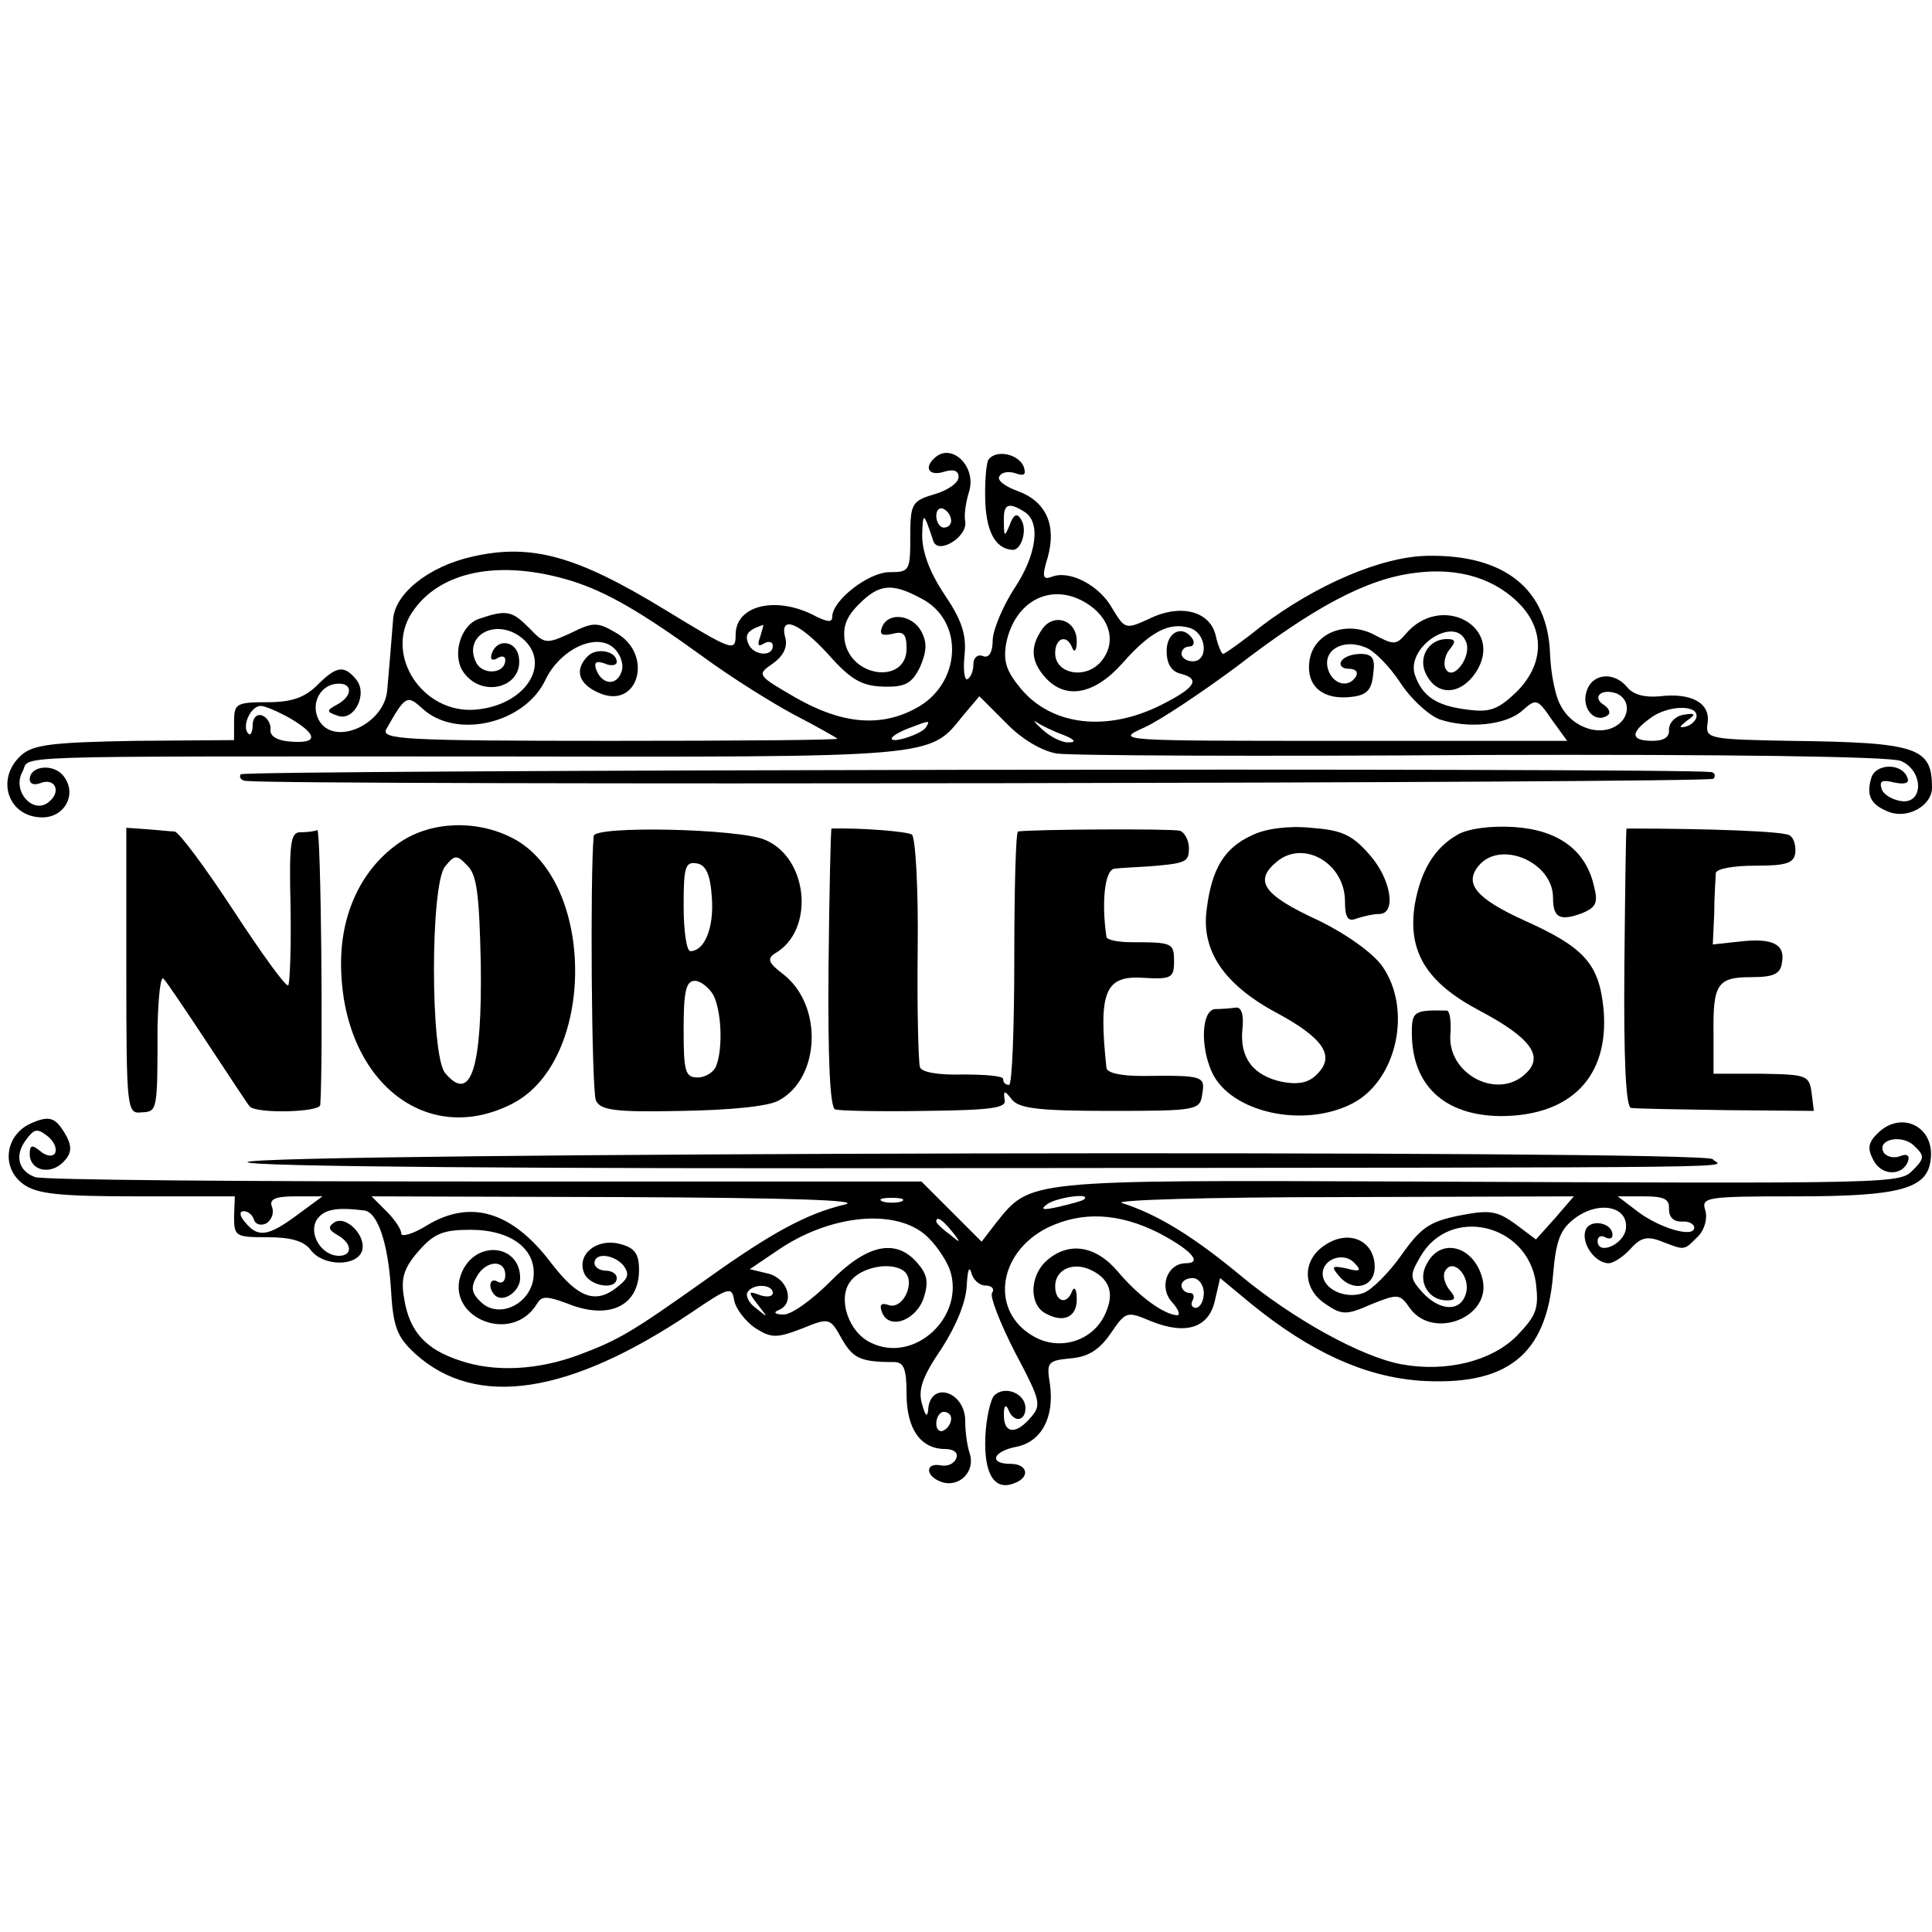 <?xml version="1.0" standalone="no"?>
<!DOCTYPE svg PUBLIC "-//W3C//DTD SVG 20010904//EN"
 "http://www.w3.org/TR/2001/REC-SVG-20010904/DTD/svg10.dtd">
<svg version="1.0" xmlns="http://www.w3.org/2000/svg"
 width="260pt" height="260pt" viewBox="0 0 260 260"
 preserveAspectRatio="xMidYMid meet">
<g transform="translate(0,260) scale(0.1,-0.1)"
fill="#000000" stroke="none">
<path d="M1257 1983 c-14 -13 -6 -24 13 -18 13 4 20 2 20 -7 0 -8 -15 -18 -32
-23 -31 -9 -33 -13 -33 -58 0 -45 -1 -47 -28 -47 -28 0 -77 -38 -77 -60 0 -8
-6 -7 -21 0 -53 29 -109 16 -109 -24 0 -24 -4 -22 -96 34 -118 72 -179 89
-258 71 -59 -13 -105 -50 -107 -85 -2 -25 -6 -75 -8 -96 -5 -46 -72 -75 -92
-39 -12 23 3 49 27 49 19 0 18 -17 -2 -28 -15 -8 -15 -10 0 -15 22 -9 42 29
25 49 -16 19 -26 18 -52 -8 -17 -17 -35 -23 -67 -23 -42 0 -45 -2 -45 -26 l0
-25 -133 -1 c-111 -2 -137 -5 -153 -19 -36 -32 -18 -84 28 -84 30 0 47 31 29
55 -13 18 -46 15 -46 -4 0 -6 6 -8 14 -5 20 8 29 -11 12 -25 -21 -18 -50 14
-36 40 13 23 -48 21 626 21 609 -1 594 -2 640 55 l22 26 36 -36 c21 -22 49
-38 68 -41 18 -3 276 -4 573 -2 327 1 549 -2 563 -8 31 -13 31 -59 0 -54 -12
2 -24 9 -26 17 -3 10 1 12 17 8 14 -3 21 -1 18 6 -7 21 -44 20 -49 -1 -7 -24
1 -36 25 -45 25 -9 57 9 57 33 0 54 -19 61 -191 63 -111 2 -114 3 -111 24 4
27 -22 41 -64 36 -20 -2 -36 2 -44 12 -18 22 -48 19 -55 -6 -7 -22 11 -43 28
-32 5 3 3 9 -4 14 -17 10 -5 23 16 16 20 -8 19 -34 -2 -45 -24 -13 -59 1 -73
29 -7 12 -13 43 -14 69 -3 87 -61 134 -165 132 -62 -1 -150 -39 -224 -95 -26
-21 -49 -37 -51 -37 -2 0 -7 11 -10 25 -8 33 -48 43 -90 22 -31 -14 -32 -14
-49 14 -17 31 -57 52 -81 43 -13 -5 -14 0 -6 26 12 43 -2 75 -40 89 -17 6 -29
15 -25 20 3 6 13 7 22 4 11 -4 14 -2 11 8 -6 18 -38 25 -48 10 -3 -6 -5 -32
-4 -58 2 -41 15 -62 37 -63 12 0 20 28 11 41 -5 9 -10 7 -15 -7 -7 -17 -8 -17
-8 4 -1 24 6 27 28 13 22 -14 16 -58 -14 -103 -15 -23 -28 -54 -29 -68 0 -18
-5 -26 -13 -23 -7 3 -13 -2 -13 -10 0 -9 -3 -18 -8 -21 -4 -2 -6 12 -4 32 3
28 -4 48 -27 82 -20 30 -30 57 -30 80 1 32 2 31 15 -8 6 -19 46 5 43 26 -2 9
1 27 5 40 11 34 -24 68 -47 45z m23 -84 c0 -5 -4 -9 -10 -9 -5 0 -10 7 -10 16
0 8 5 12 10 9 6 -3 10 -10 10 -16z m-510 -81 c47 -15 92 -41 175 -101 38 -28
94 -63 124 -79 31 -16 57 -31 58 -32 2 -2 -136 -3 -306 -3 -280 0 -309 2 -301
16 26 46 28 46 49 27 45 -41 137 -20 165 39 20 42 70 65 93 42 9 -9 13 -23 9
-32 -7 -19 -27 -16 -34 5 -3 9 1 11 12 7 9 -4 16 -2 16 2 0 15 -27 20 -39 8
-18 -18 -13 -37 14 -49 54 -25 76 52 23 81 -24 14 -30 14 -60 -1 -33 -15 -35
-15 -56 7 -23 23 -30 25 -68 12 -25 -9 -36 -50 -20 -72 26 -36 82 -19 74 22
-4 21 -29 24 -36 4 -3 -8 0 -11 7 -7 6 4 11 3 11 -2 0 -19 -30 -21 -39 -4 -18
35 23 60 58 36 46 -33 11 -93 -59 -99 -71 -6 -123 73 -86 130 37 57 119 73
216 43z m1278 -34 c31 -35 29 -79 -7 -115 -25 -24 -36 -28 -66 -24 -42 5 -61
18 -71 47 -12 38 55 81 69 44 8 -19 -17 -53 -27 -37 -4 6 -2 18 4 26 10 12 9
15 -3 15 -25 0 -40 -26 -27 -49 15 -28 46 -26 66 4 40 61 -47 109 -95 51 -12
-14 -16 -14 -42 0 -39 20 -83 1 -87 -37 -4 -32 18 -51 55 -47 22 2 29 9 31 31
3 21 -1 27 -17 27 -11 0 -23 -4 -26 -10 -3 -5 1 -10 10 -10 9 0 13 -4 10 -10
-10 -17 -32 -11 -38 10 -7 25 20 41 50 29 12 -4 33 -26 47 -47 14 -22 38 -44
53 -50 39 -13 90 -8 112 12 18 16 20 16 39 -12 l21 -29 -305 0 c-301 0 -304 0
-264 18 22 10 77 47 123 81 105 81 176 119 241 127 60 8 110 -8 144 -45z
m-809 11 c60 -30 55 -117 -8 -149 -47 -25 -99 -20 -160 15 -52 30 -53 31 -31
46 14 10 20 22 17 34 -9 32 18 22 58 -22 30 -34 45 -42 73 -43 30 -1 39 4 50
26 9 21 10 33 2 48 -12 23 -45 27 -53 6 -4 -10 0 -12 14 -9 15 4 19 0 19 -20
0 -47 -73 -40 -83 9 -3 20 1 33 19 51 27 27 44 29 83 8z m228 -10 c28 -20 35
-51 15 -75 -21 -25 -62 -17 -62 11 0 21 16 26 23 7 3 -7 6 -3 6 8 1 29 -30 40
-46 18 -17 -24 -16 -44 4 -66 27 -30 66 -23 104 20 38 43 63 55 90 47 23 -7
26 -45 4 -45 -8 0 -15 5 -15 10 0 6 5 10 11 10 5 0 7 5 4 10 -13 20 -35 10
-35 -16 0 -17 6 -28 20 -31 26 -7 18 -19 -28 -42 -72 -36 -146 -28 -188 22
-20 24 -24 37 -20 61 12 60 65 85 113 51z m-444 -42 c-4 -11 -3 -14 5 -9 7 4
12 2 12 -3 0 -16 -27 -13 -33 3 -5 12 -1 18 20 25 1 1 -1 -6 -4 -16z m-632
-110 c37 -22 37 -34 0 -31 -17 1 -28 7 -27 16 1 8 -5 17 -11 19 -7 3 -13 -3
-13 -13 0 -9 -3 -15 -6 -11 -9 9 3 37 17 37 6 0 24 -8 40 -17z m1892 2 c-1 -5
-7 -11 -15 -13 -9 -2 -8 0 2 8 13 9 12 11 -5 8 -11 -2 -19 -11 -19 -20 1 -10
-7 -15 -22 -15 -30 0 -31 11 -1 32 23 16 63 17 60 0z m-852 -24 c15 -6 18 -10
8 -10 -9 -1 -25 7 -36 17 -10 9 -14 14 -8 10 6 -4 22 -12 36 -17z m-185 10
c-6 -9 -46 -22 -46 -15 0 3 10 9 23 14 29 11 29 11 23 1z"/>
<path d="M324 1558 c-3 -4 1 -9 8 -9 65 -6 1971 -3 1974 3 3 4 2 8 -3 9 -56 6
-1976 3 -1979 -3z"/>
<path d="M170 1293 c0 -186 1 -192 20 -190 22 1 22 1 22 115 1 40 4 69 8 65 4
-4 31 -44 60 -88 29 -44 54 -82 56 -84 9 -10 94 -8 95 2 4 60 1 371 -4 370 -4
-2 -14 -3 -23 -3 -13 0 -15 -15 -13 -100 1 -56 -1 -103 -3 -106 -3 -3 -36 43
-74 101 -38 58 -73 105 -79 106 -5 0 -22 2 -37 3 l-28 2 0 -193z"/>
<path d="M539 1467 c-52 -35 -81 -96 -80 -167 2 -155 115 -245 231 -185 112
58 112 299 0 357 -48 25 -109 23 -151 -5z m108 -163 c2 -141 -13 -190 -48
-148 -20 24 -20 254 0 278 13 16 16 16 30 1 13 -12 16 -41 18 -131z"/>
<path d="M799 1475 c-5 -50 -3 -344 3 -356 6 -13 25 -16 115 -14 65 1 117 6
131 14 56 30 60 128 6 170 -20 15 -22 21 -11 28 54 31 45 129 -14 153 -36 15
-229 19 -230 5z m159 -83 c3 -41 -10 -72 -29 -72 -5 0 -9 27 -9 61 0 52 2 60
18 57 12 -2 18 -15 20 -46z m2 -131 c11 -22 13 -71 4 -95 -3 -9 -15 -16 -25
-16 -17 0 -19 8 -19 65 0 50 3 65 15 65 8 0 19 -9 25 -19z"/>
<path d="M1119 1485 c-1 0 -3 -84 -4 -187 -1 -124 2 -189 9 -191 6 -2 61 -3
121 -2 90 1 110 4 107 15 -2 13 0 13 10 0 10 -12 38 -15 133 -15 117 0 120 1
123 23 4 24 1 25 -80 24 -30 0 -48 4 -49 11 -11 103 -2 125 51 121 36 -2 40 0
40 22 0 25 -2 26 -57 26 -18 0 -33 3 -34 7 -7 48 -2 91 11 92 8 1 29 2 45 3
52 4 55 6 55 25 0 10 -6 21 -12 23 -11 3 -200 2 -218 -1 -3 -1 -5 -78 -5 -171
0 -94 -3 -170 -7 -170 -5 0 -8 3 -8 8 0 4 -24 6 -54 6 -33 -1 -56 3 -58 10 -2
6 -4 78 -3 159 1 82 -3 151 -8 154 -7 4 -67 9 -108 8z"/>
<path d="M1685 1476 c-37 -17 -54 -44 -61 -99 -8 -56 23 -102 94 -140 63 -34
79 -58 55 -82 -11 -12 -25 -15 -47 -11 -39 8 -58 32 -54 71 2 19 -1 30 -9 29
-7 -1 -20 -2 -28 -2 -18 -2 -20 -50 -4 -85 25 -54 123 -76 189 -42 60 31 81
127 40 185 -13 18 -48 43 -87 62 -74 34 -86 53 -54 79 36 29 91 -3 91 -54 0
-22 4 -28 16 -23 9 3 22 6 30 6 24 0 16 48 -14 81 -23 26 -37 32 -78 35 -29 3
-61 -1 -79 -10z"/>
<path d="M1962 1477 c-32 -18 -50 -49 -58 -94 -10 -63 15 -105 87 -143 68 -36
87 -61 63 -84 -38 -38 -108 -1 -102 54 1 16 -1 30 -5 30 -44 1 -47 -1 -47 -30
0 -70 43 -111 119 -112 95 0 147 53 139 144 -6 61 -26 83 -106 119 -66 30 -82
50 -62 74 29 35 100 5 100 -43 0 -27 9 -32 39 -21 19 8 22 14 16 37 -11 48
-48 75 -107 79 -32 2 -62 -2 -76 -10z"/>
<path d="M2189 1485 c-1 0 -2 -84 -3 -187 -1 -124 2 -188 9 -189 5 -1 63 -2
128 -3 l118 -1 -3 24 c-3 24 -7 25 -67 26 l-65 0 0 53 c-1 68 5 77 51 77 29 0
39 4 41 19 5 25 -12 34 -56 29 l-37 -4 2 43 c0 24 2 48 2 53 1 6 24 10 53 10
41 0 52 3 54 17 1 10 -2 21 -8 24 -8 5 -102 9 -219 9z"/>
<path d="M39 1087 c-33 -17 -37 -60 -7 -81 18 -13 50 -16 153 -16 l131 0 -1
-27 c0 -27 2 -28 45 -28 31 0 49 -5 58 -17 16 -22 61 -23 69 -2 7 20 -21 49
-37 39 -9 -6 -8 -10 4 -17 20 -11 21 -28 2 -28 -23 0 -41 29 -30 48 9 14 25
18 64 13 18 -2 32 -43 36 -104 3 -53 8 -66 33 -89 82 -74 207 -55 372 56 50
34 54 35 57 16 2 -11 15 -28 28 -37 22 -14 29 -14 63 -1 37 15 38 15 54 -14
15 -26 25 -31 70 -31 13 0 17 -8 17 -43 0 -47 19 -74 52 -74 11 0 18 -5 15
-12 -2 -7 -11 -12 -21 -10 -21 4 -21 -14 0 -22 24 -9 47 13 39 38 -4 12 -6 31
-6 42 1 42 -48 57 -50 16 -1 -10 -4 -7 -8 8 -6 19 0 37 26 75 20 31 33 63 34
85 1 19 3 27 6 18 2 -10 11 -18 19 -18 8 0 13 -4 9 -10 -3 -5 11 -41 31 -80
36 -68 36 -71 19 -90 -20 -22 -35 -18 -34 8 0 11 3 12 6 5 7 -18 23 -16 23 2
0 20 -28 31 -42 17 -5 -5 -11 -31 -12 -56 -2 -49 12 -73 39 -62 22 8 18 26 -5
26 -30 0 -24 17 8 23 34 7 51 40 45 84 -5 30 -3 32 28 35 24 2 39 12 54 34 20
29 21 30 54 16 47 -19 78 -9 86 28 l7 30 41 -34 c81 -66 153 -98 226 -104 119
-8 172 34 181 142 4 48 10 62 30 77 33 24 72 15 68 -15 -3 -21 -38 -36 -38
-16 0 6 5 8 10 5 6 -3 10 -2 10 3 0 17 -30 22 -36 7 -7 -17 12 -45 31 -45 6 0
20 9 29 19 14 16 23 18 43 10 31 -12 29 -12 48 7 9 9 13 24 10 35 -6 18 1 19
122 19 139 0 176 10 181 48 7 46 -40 69 -72 36 -12 -12 -13 -20 -5 -35 11 -22
40 -22 47 -1 2 7 -2 10 -11 6 -8 -3 -18 -1 -22 5 -10 18 25 25 41 9 14 -13 14
-17 -1 -32 -19 -19 -10 -19 -687 -16 -508 2 -501 2 -547 -55 l-20 -26 -40 40
-41 41 -589 0 c-324 0 -596 2 -604 6 -22 8 -28 29 -12 50 11 15 15 16 29 5 9
-7 13 -17 10 -23 -3 -5 -12 -4 -20 3 -11 9 -14 8 -14 -4 0 -22 27 -29 45 -11
11 11 12 20 5 34 -15 27 -23 30 -51 17z m361 -122 c-39 -29 -53 -31 -70 -10
-8 9 -8 15 -2 15 6 0 12 -5 14 -12 2 -6 10 -8 17 -4 7 5 10 14 7 22 -4 10 4
14 31 14 l37 0 -34 -25z m737 14 c-51 -12 -99 -38 -187 -101 -100 -71 -117
-81 -170 -101 -56 -21 -114 -24 -161 -8 -46 15 -68 39 -75 83 -5 27 -1 41 19
64 21 24 33 29 70 29 55 0 89 -26 85 -64 -4 -36 -46 -56 -70 -34 -13 12 -15
20 -7 34 12 23 39 25 39 3 0 -8 -4 -12 -10 -9 -11 7 -14 -8 -4 -18 11 -11 34
5 34 23 0 44 -56 52 -77 11 -30 -61 65 -104 100 -45 6 10 13 10 40 0 56 -23
97 -4 97 45 0 22 -6 30 -26 35 -31 8 -58 -14 -48 -39 7 -18 44 -24 44 -7 0 6
-7 10 -15 10 -8 0 -15 5 -15 10 0 15 26 12 39 -3 8 -11 7 -17 -7 -28 -30 -25
-54 -16 -90 31 -53 70 -109 87 -169 50 -18 -11 -33 -15 -33 -10 0 6 -9 19 -20
30 l-20 20 338 -1 c220 -1 324 -4 299 -10z m76 4 c-7 -2 -19 -2 -25 0 -7 3 -2
5 12 5 14 0 19 -2 13 -5z m246 3 c-2 -2 -17 -6 -34 -10 -22 -5 -26 -4 -15 4
14 9 59 15 49 6z m634 -25 l-26 -29 -28 21 c-25 18 -35 19 -76 11 -39 -8 -51
-16 -77 -53 -17 -24 -40 -47 -51 -51 -24 -9 -55 5 -55 26 0 20 29 30 43 14 10
-10 7 -12 -11 -7 -19 4 -21 3 -11 -9 19 -24 49 -17 49 11 0 35 -34 51 -66 30
-32 -20 -32 -59 0 -80 22 -15 28 -15 62 0 35 14 38 14 51 -5 31 -44 111 -13
98 39 -11 44 -56 57 -75 20 -13 -23 2 -49 27 -49 12 0 13 3 3 15 -6 8 -9 19
-5 25 11 18 34 -8 28 -30 -7 -26 -35 -25 -59 1 -17 19 -17 23 -3 47 39 70 145
46 156 -35 4 -34 1 -43 -26 -71 -34 -34 -95 -49 -155 -38 -54 10 -146 61 -216
119 -65 54 -113 83 -160 98 -14 4 117 8 292 8 l316 1 -25 -29z m153 12 c0 -11
6 -17 17 -17 9 1 17 -3 17 -8 0 -15 -49 0 -78 23 l-25 19 36 0 c27 0 34 -4 33
-17z m-687 -32 c44 -23 60 -41 37 -41 -25 0 -37 -32 -19 -52 9 -10 12 -18 7
-18 -18 1 -52 26 -79 58 -30 36 -67 42 -97 15 -23 -21 -23 -60 0 -71 24 -13
42 -4 41 21 0 12 -3 16 -6 10 -7 -20 -23 -15 -23 6 0 23 25 34 50 21 25 -13
30 -33 16 -61 -17 -34 -60 -47 -94 -28 -60 33 -50 113 18 147 46 22 95 20 149
-7z m-316 -1 c14 -11 29 -33 35 -48 22 -63 -47 -128 -106 -99 -30 14 -45 59
-28 82 14 20 56 28 73 14 16 -14 -2 -53 -22 -45 -9 3 -12 0 -8 -10 9 -24 45
-12 56 19 7 22 5 32 -9 48 -29 33 -68 24 -117 -26 -25 -25 -53 -45 -63 -44
-11 0 -14 3 -6 6 22 9 13 42 -14 49 l-25 6 37 25 c68 47 154 57 197 23z m38 3
c13 -16 12 -17 -3 -4 -10 7 -18 15 -18 17 0 8 8 3 21 -13z m339 -83 c0 -11 -5
-20 -11 -20 -5 0 -7 5 -4 10 3 6 1 10 -4 10 -6 0 -11 5 -11 10 0 6 7 10 15 10
8 0 15 -9 15 -20z m-580 0 c0 -5 -8 -6 -17 -3 -16 6 -17 5 -3 -13 14 -18 14
-18 -2 -5 -10 7 -15 17 -12 22 7 12 34 11 34 -1z m240 -169 c0 -6 -4 -13 -10
-16 -5 -3 -10 1 -10 9 0 9 5 16 10 16 6 0 10 -4 10 -9z"/>
<path d="M333 1036 c2 -6 380 -9 968 -8 1121 1 1012 0 1004 12 -8 13 -1976 9
-1972 -4z"/>
</g>
</svg>
